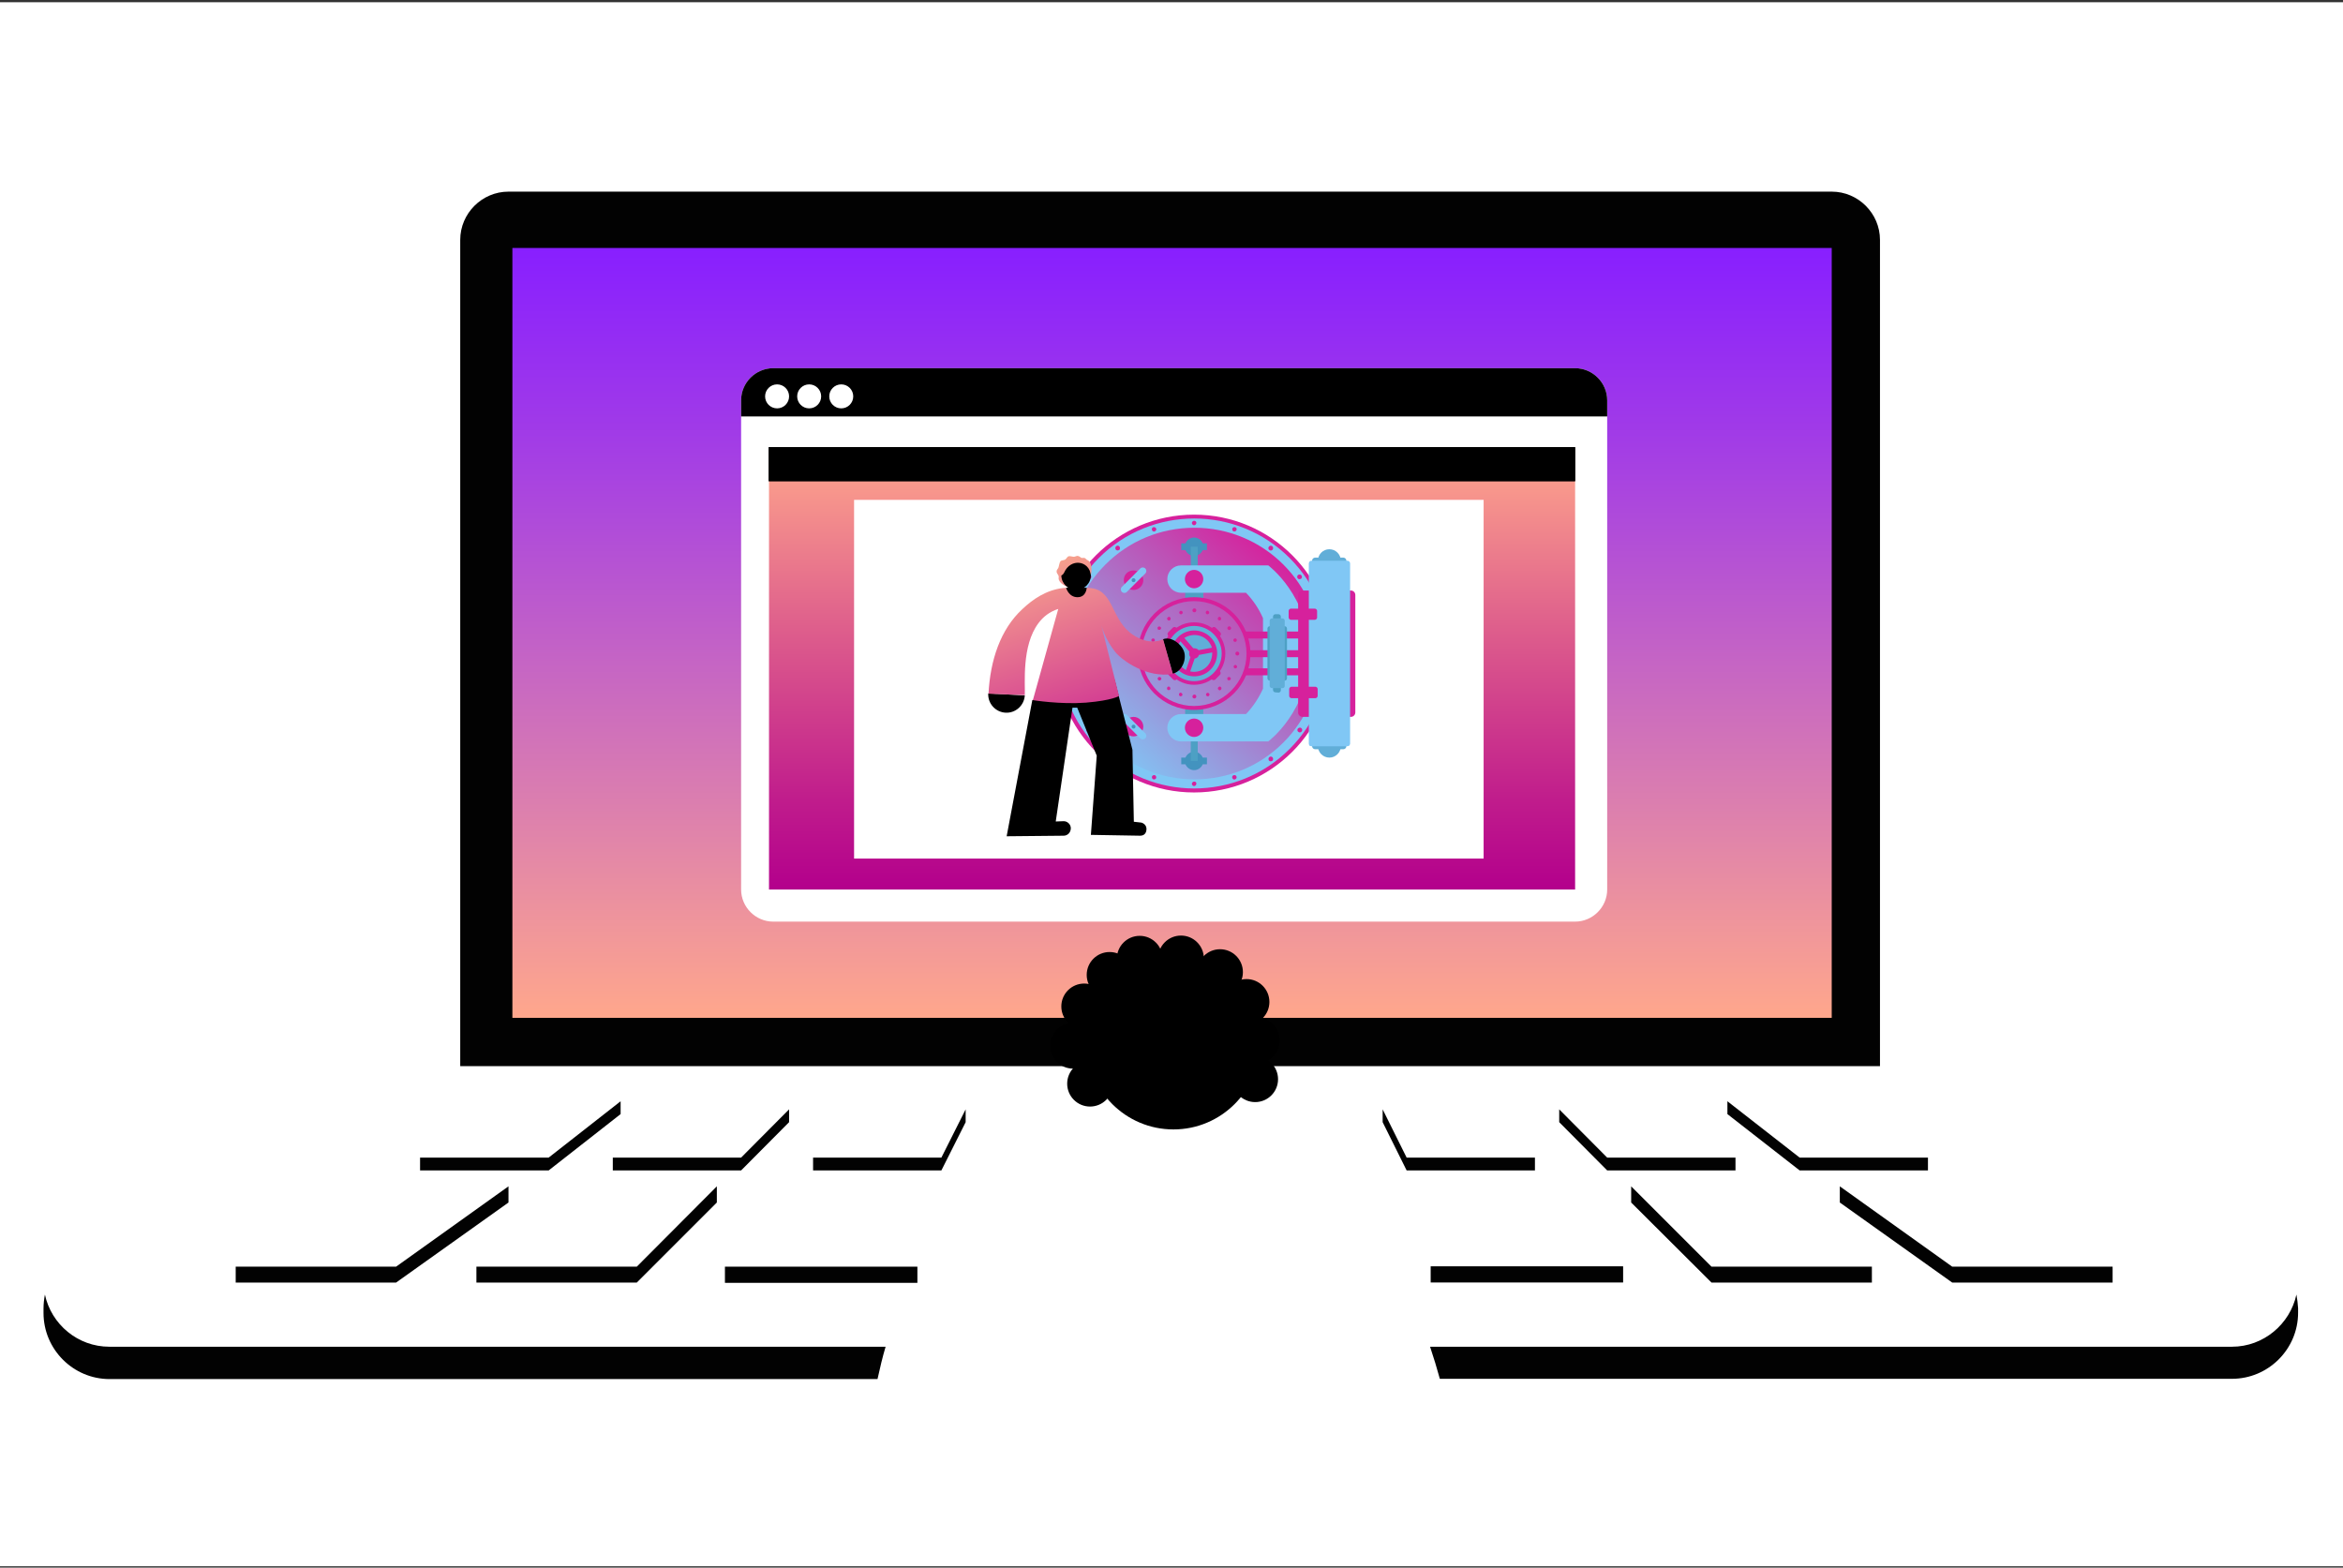 <?xml version="1.0" encoding="utf-8"?>
<!-- Generator: Adobe Illustrator 26.5.0, SVG Export Plug-In . SVG Version: 6.00 Build 0)  -->
<svg version="1.1" id="Layer_1" xmlns="http://www.w3.org/2000/svg" xmlns:xlink="http://www.w3.org/1999/xlink" x="0px" y="0px"
	 viewBox="0 0 840 562" style="enable-background:new 0 0 840 562;" xml:space="preserve">
<rect x="0" y="0" width="840" height="562" fill="#333333" stroke="none"/>
<style type="text/css">
	.st0{fill:#FFFFFF;stroke:#231F20;stroke-miterlimit:10;}
	.st1{fill:#FFFFFF;}
	.st2{fill-rule:evenodd;clip-rule:evenodd;}
	
		.st3{clip-path:url(#SVGID_00000106135881096698830520000005176075828516192641_);fill:url(#SVGID_00000115508415226515662860000007476426202100490400_);}
	
		.st4{clip-path:url(#SVGID_00000080894773996370953960000014694772678938425989_);fill:url(#SVGID_00000024700724070676672620000014151874973789585320_);}
	.st5{fill:#6F54A2;}
	.st6{fill:#020202;}
	.st7{fill:url(#SVGID_00000142890638326472045440000009343784048211904443_);}
	.st8{fill:url(#SVGID_00000070826828325411953940000005809486948646708637_);}
	.st9{clip-path:url(#SVGID_00000035500097855241158900000011765602605237906090_);}
	.st10{fill:#D6219C;}
	.st11{fill:#80C7F5;}
	.st12{fill:url(#SVGID_00000026842803330032949970000008122042809640607634_);}
	.st13{fill:#4393BF;}
	.st14{fill:#4DA0C4;}
	.st15{fill:#61AED8;}
	.st16{fill:url(#SVGID_00000005967444768868047920000003456243681207080320_);}
	.st17{fill:url(#SVGID_00000141457345753594022350000000454280629151188650_);}
	.st18{fill:url(#SVGID_00000173856246067715987850000011610182772965387673_);}
	.st19{fill:url(#SVGID_00000134964776590143047420000009127083015084039306_);}
	.st20{fill:url(#SVGID_00000136410633681162641040000013693460902241670793_);}
	.st21{fill:url(#SVGID_00000106141302241167157300000014499111559589265581_);}
	.st22{clip-path:url(#SVGID_00000003821193870556184230000015475671822236029073_);}
	.st23{fill:url(#SVGID_00000130615369964786547920000002043993529960605083_);}
	.st24{fill:url(#SVGID_00000168083388899749683190000017102874837009822652_);}
	.st25{fill:url(#SVGID_00000078023416022041739290000006834046488751411643_);}
	.st26{fill:url(#SVGID_00000026860379780708499180000015441225126866005693_);}
	.st27{fill:url(#SVGID_00000108293407323427206820000003730069463202040480_);}
	.st28{fill:url(#SVGID_00000091703253098684076410000014801601820175018175_);}
	.st29{fill:url(#SVGID_00000176762043820164026910000010412200515070848418_);}
	.st30{clip-path:url(#SVGID_00000018945911442877140230000002631106806325075118_);}
	.st31{fill:url(#SVGID_00000086669187050946830860000018443558681071229075_);}
	.st32{fill:url(#SVGID_00000142157155855937197120000011380033500337437063_);}
	.st33{fill:url(#SVGID_00000163041584758845115730000007798567891625503679_);}
	.st34{fill:url(#SVGID_00000157289947060570512560000006280861750632850316_);}
	.st35{fill:url(#SVGID_00000015350534466600480980000015947917492747179652_);}
	.st36{fill:url(#SVGID_00000100368538006592590250000012792409892668667552_);}
	.st37{fill:url(#SVGID_00000169553332750612046080000002137111259774837139_);}
	.st38{clip-path:url(#SVGID_00000132786867219163086130000017757001068460975255_);}
	.st39{fill:url(#SVGID_00000173866481583932253490000000376042420329163669_);}
	.st40{fill:url(#SVGID_00000004543745576576395050000010807483172267393178_);}
	.st41{fill:url(#SVGID_00000072260022916810577560000002696596018896020415_);}
	.st42{fill:url(#SVGID_00000139269773783471089870000010238267301711755674_);}
	.st43{fill:url(#SVGID_00000097496738050176980420000004046218735600497826_);}
</style>
<rect x="-0.8" y="0.8" class="st1" width="841.8" height="560.7"/>
<g>
	<path class="st5" d="M240.1,322.8l-0.8-0.1c-1.4-0.1-2.5-1.4-2.4-2.8"/>
	<g>
		<path class="st6" d="M674,382.2V86c0-9.5-7.8-17.3-17.3-17.3H182.3c-9.5,0-17.3,7.8-17.3,17.3v296.2H674z"/>
	</g>
	
		<linearGradient id="SVGID_00000086683185581802477440000015183231123522326176_" gradientUnits="userSpaceOnUse" x1="923.918" y1="-370.222" x2="1199.961" y2="-370.222" gradientTransform="matrix(0 1 -1 0 49.998 -835.04)">
		<stop  offset="0" style="stop-color:#881FFF"/>
		<stop  offset="0.241" style="stop-color:#A13BE7"/>
		<stop  offset="0.761" style="stop-color:#E084AA"/>
		<stop  offset="1" style="stop-color:#FFA78C"/>
	</linearGradient>
	<polygon style="fill:url(#SVGID_00000086683185581802477440000015183231123522326176_);" points="183.7,364.9 183.7,88.9 
		656.7,88.9 656.7,364.9 	"/>
	<path class="st1" d="M564.7,330.4H277.2c-6.3,0-11.5-5.2-11.5-11.5V143.5c0-6.3,5.2-11.5,11.5-11.5h287.5c6.3,0,11.5,5.2,11.5,11.5
		v175.4C576.2,325.2,571,330.4,564.7,330.4z"/>
	<path d="M576.2,149.3v-5.8c0-6.3-5.2-11.5-11.5-11.5H277.2c-6.3,0-11.5,5.2-11.5,11.5v5.8H576.2z"/>
	<circle class="st1" cx="278.6" cy="142.1" r="4.3"/>
	<circle class="st1" cx="290.1" cy="142.1" r="4.3"/>
	<circle class="st1" cx="301.6" cy="142.1" r="4.3"/>
	
		<linearGradient id="SVGID_00000003827730094049743650000004508480665822625945_" gradientUnits="userSpaceOnUse" x1="-56.916" y1="-562.821" x2="101.234" y2="-562.821" gradientTransform="matrix(0 -1 1 0 983.04 261.998)">
		<stop  offset="0" style="stop-color:#B3008C"/>
		<stop  offset="0.201" style="stop-color:#C01C8C"/>
		<stop  offset="0.631" style="stop-color:#E1658C"/>
		<stop  offset="1" style="stop-color:#FFA78C"/>
	</linearGradient>
	<polygon style="fill:url(#SVGID_00000003827730094049743650000004508480665822625945_);" points="564.7,160.8 564.7,318.9 
		275.7,318.9 275.7,160.8 	"/>
	<g>
		<path class="st6" d="M317.5,482.8H39.2c-11.3,0-20.8-8-23.1-18.7c-0.3,1.6-0.5,3.3-0.5,5v1.6c0,13,10.6,23.7,23.7,23.7h275.3
			C315.5,490.3,316.4,486.5,317.5,482.8z"/>
		<path class="st6" d="M823.3,464.1c-2.3,10.6-11.8,18.7-23.1,18.7H512.7c1.3,3.9,2.5,7.8,3.5,11.5h284c13,0,23.7-10.6,23.7-23.7
			v-1.6C823.8,467.4,823.6,465.7,823.3,464.1z"/>
	</g>
	<polygon class="st6" points="84.5,454.1 84.5,459.8 142,459.8 182.3,431.1 182.3,425.3 142,454.1 	"/>
	<polygon class="st6" points="170.8,454.1 170.8,459.8 228.3,459.8 257,431.1 257,425.3 228.3,454.1 	"/>
	<rect x="259.9" y="454.1" class="st6" width="69" height="5.8"/>
	<polygon class="st6" points="150.6,415 150.6,419.6 196.7,419.6 222.5,399.4 222.5,394.8 196.7,415 	"/>
	<polygon class="st6" points="219.7,415 219.7,419.6 265.7,419.6 282.9,402.3 282.9,397.7 265.7,415 	"/>
	<polygon class="st6" points="291.5,415 291.5,419.6 337.5,419.6 346.2,402.3 346.2,397.7 337.5,415 	"/>
	<polygon class="st6" points="757.4,454.1 757.4,459.8 699.9,459.8 659.6,431.1 659.6,425.3 699.9,454.1 	"/>
	<polygon class="st6" points="671.1,454.1 671.1,459.8 613.6,459.8 584.8,431.1 584.8,425.3 613.6,454.1 	"/>
	
		<rect x="513" y="454.1" transform="matrix(-1 -4.507207e-11 4.507207e-11 -1 1094.917 913.871)" class="st6" width="69" height="5.8"/>
	<polygon class="st6" points="691.2,415 691.2,419.6 645.2,419.6 619.3,399.4 619.3,394.8 645.2,415 	"/>
	<polygon class="st6" points="622.2,415 622.2,419.6 576.2,419.6 559,402.3 559,397.7 576.2,415 	"/>
	<polygon class="st6" points="550.3,415 550.3,419.6 504.3,419.6 495.7,402.3 495.7,397.7 504.3,415 	"/>
	<circle cx="420.7" cy="373.9" r="31"/>
	<g>
		<defs>
			<rect id="SVGID_00000005241242181025923010000013163436656142440338_" x="275.6" y="160.3" width="289.1" height="12.2"/>
		</defs>
		<use xlink:href="#SVGID_00000005241242181025923010000013163436656142440338_"  style="overflow:visible;"/>
		<clipPath id="SVGID_00000041271511888961279910000012042807301302107316_">
			<use xlink:href="#SVGID_00000005241242181025923010000013163436656142440338_"  style="overflow:visible;"/>
		</clipPath>
		
			<rect x="242.1" y="138.9" style="clip-path:url(#SVGID_00000041271511888961279910000012042807301302107316_);" width="356.1" height="54.9"/>
	</g>
	<circle cx="390.8" cy="388.5" r="8.2"/>
	<circle cx="384.7" cy="374.9" r="8.2"/>
	<circle cx="388.7" cy="360.8" r="8.2"/>
	<circle cx="397.8" cy="349.5" r="8.2"/>
	<circle cx="408.6" cy="343.7" r="8.2"/>
	<circle cx="423.4" cy="343.6" r="8.2"/>
	<circle cx="437.4" cy="348.5" r="8.2"/>
	<circle cx="446.9" cy="359.2" r="8.2"/>
	<circle cx="450.6" cy="373" r="8.2"/>
	<circle cx="450" cy="386.9" r="8.2"/>
	<rect x="306.2" y="179.2" class="st1" width="225.7" height="128.6"/>
	<g id="Layer_2_00000165951308968967931800000008420187112317379763_">
		<g>
			<g>
				<g>
					<g>
						<g>
							<ellipse class="st10" cx="428.1" cy="234.3" rx="49.8" ry="49.8"/>
						</g>
						<g>
							
								<ellipse transform="matrix(0.707 -0.707 0.707 0.707 -40.245 371.361)" class="st11" cx="428.2" cy="234.3" rx="48.4" ry="48.4"/>
							
								<linearGradient id="SVGID_00000022541341018037256100000012654770122259282109_" gradientUnits="userSpaceOnUse" x1="395.775" y1="-672.594" x2="459.337" y2="-601.34" gradientTransform="matrix(1 0 0 -1 0 -402.043)">
								<stop  offset="0" style="stop-color:#80C7F5"/>
								<stop  offset="1" style="stop-color:#D6219C"/>
							</linearGradient>
							<path style="fill:url(#SVGID_00000022541341018037256100000012654770122259282109_);" d="M396.3,202.4
								c8.5-8.5,19.8-13.2,31.9-13.2c12,0,23.4,4.7,31.9,13.2c8.5,8.5,13.2,19.8,13.2,31.9c0,12-4.7,23.4-13.2,31.9
								c-8.5,8.5-19.8,13.2-31.9,13.2c-12,0-23.4-4.7-31.9-13.2s-13.2-19.8-13.2-31.9C383.1,222.2,387.8,210.9,396.3,202.4z"/>
							<g>
								<path class="st10" d="M474,234.3c0,0.4,0.4,0.8,0.8,0.8c0.4,0,0.8-0.4,0.8-0.8c0-0.4-0.4-0.8-0.8-0.8
									C474.4,233.4,474,233.8,474,234.3z"/>
								<path class="st10" d="M380.6,234.3c0,0.4,0.4,0.8,0.8,0.8c0.4,0,0.8-0.4,0.8-0.8c0-0.4-0.4-0.8-0.8-0.8
									C381,233.4,380.6,233.8,380.6,234.3z"/>
								<path class="st10" d="M471.8,248.4c-0.1,0.4,0.1,0.9,0.5,1c0.4,0.1,0.9-0.1,1-0.5c0.1-0.4-0.1-0.9-0.5-1
									C472.4,247.8,471.9,248,471.8,248.4z"/>
								<path class="st10" d="M382.9,219.6c-0.1,0.4,0.1,0.9,0.5,1c0.4,0.1,0.9-0.1,1-0.5c0.1-0.4-0.1-0.9-0.5-1
									C383.5,218.9,383.1,219.1,382.9,219.6z"/>
								<path class="st10" d="M465.3,261.2c-0.3,0.4-0.2,0.9,0.2,1.2c0.4,0.3,0.9,0.2,1.2-0.2s0.2-0.9-0.2-1.2
									S465.6,260.9,465.3,261.2z"/>
								<path class="st10" d="M389.7,206.3c-0.3,0.4-0.2,0.9,0.2,1.2c0.4,0.3,0.9,0.2,1.2-0.2s0.2-0.9-0.2-1.2
									C390.5,205.9,390,205.9,389.7,206.3z"/>
								<path class="st10" d="M455.1,271.4c-0.4,0.3-0.4,0.8-0.2,1.2s0.8,0.4,1.2,0.2c0.4-0.3,0.4-0.8,0.2-1.2
									C456,271.2,455.5,271.1,455.1,271.4z"/>
								<path class="st10" d="M400.2,195.8c-0.4,0.3-0.4,0.8-0.2,1.2c0.3,0.4,0.8,0.4,1.2,0.2s0.4-0.8,0.2-1.2
									C401.1,195.6,400.6,195.5,400.2,195.8z"/>
								<path class="st10" d="M442.3,277.9c-0.4,0.1-0.7,0.6-0.5,1c0.1,0.4,0.6,0.7,1,0.5s0.7-0.6,0.5-1
									C443.2,278,442.8,277.8,442.3,277.9z"/>
								<path class="st10" d="M413.5,189c-0.4,0.1-0.7,0.6-0.5,1c0.1,0.4,0.6,0.7,1,0.5s0.7-0.6,0.5-1
									C414.3,189.1,413.9,188.9,413.5,189z"/>
								<path class="st10" d="M428.1,280.2c-0.4,0-0.8,0.4-0.8,0.8c0,0.4,0.4,0.8,0.8,0.8c0.4,0,0.8-0.4,0.8-0.8
									C429,280.5,428.6,280.2,428.1,280.2z"/>
								<path class="st10" d="M428.1,186.7c-0.4,0-0.8,0.4-0.8,0.8c0,0.4,0.4,0.8,0.8,0.8c0.4,0,0.8-0.4,0.8-0.8
									C429,187.1,428.6,186.7,428.1,186.7z"/>
								<path class="st10" d="M414,277.9c-0.4-0.1-0.9,0.1-1,0.5c-0.1,0.4,0.1,0.9,0.5,1s0.9-0.1,1-0.5
									C414.6,278.5,414.4,278,414,277.9z"/>
								<path class="st10" d="M442.8,189c-0.4-0.1-0.9,0.1-1,0.5c-0.1,0.4,0.1,0.9,0.5,1c0.4,0.1,0.9-0.1,1-0.5
									C443.5,189.6,443.3,189.2,442.8,189z"/>
								<path class="st10" d="M401.2,271.4c-0.4-0.3-0.9-0.2-1.2,0.2c-0.3,0.4-0.2,0.9,0.2,1.2c0.4,0.3,0.9,0.2,1.2-0.2
									C401.6,272.2,401.5,271.6,401.2,271.4z"/>
								<path class="st10" d="M456.1,195.8c-0.4-0.3-0.9-0.2-1.2,0.2s-0.2,0.9,0.2,1.2s0.9,0.2,1.2-0.2
									C456.5,196.6,456.5,196.1,456.1,195.8z"/>
								<path class="st10" d="M391,261.2c-0.3-0.4-0.8-0.4-1.2-0.2c-0.4,0.3-0.4,0.8-0.2,1.2c0.3,0.4,0.8,0.4,1.2,0.2
									C391.2,262.1,391.3,261.6,391,261.2z"/>
								<path class="st10" d="M466.6,206.3c-0.3-0.4-0.8-0.4-1.2-0.2c-0.4,0.3-0.4,0.8-0.2,1.2c0.3,0.4,0.8,0.4,1.2,0.2
									S466.9,206.7,466.6,206.3z"/>
								<path class="st10" d="M384.5,248.4c-0.1-0.4-0.6-0.7-1-0.5c-0.4,0.1-0.7,0.6-0.5,1c0.1,0.4,0.6,0.7,1,0.5
									C384.4,249.3,384.6,248.9,384.5,248.4z"/>
								<path class="st10" d="M473.4,219.6c-0.1-0.4-0.6-0.7-1-0.5c-0.4,0.1-0.7,0.6-0.5,1c0.1,0.4,0.6,0.7,1,0.5
									C473.3,220.5,473.5,220,473.4,219.6z"/>
							</g>
						</g>
					</g>
					<g>
						<g>
							<g>
								<g>
									<path class="st13" d="M432.7,194.8h-1.5c-0.5-1.2-1.7-2.1-3.1-2.1s-2.6,0.9-3.1,2.1h-1.5v2.4h1.5c0.5,1.2,1.7,2.1,3.1,2.1
										c1.4,0,2.6-0.9,3.1-2.1h1.5L432.7,194.8L432.7,194.8z"/>
									<path class="st13" d="M432.7,271.6h-1.5c-0.5-1.2-1.7-2.1-3.1-2.1s-2.6,0.9-3.1,2.1h-1.5v2.4h1.5c0.5,1.2,1.7,2.1,3.1,2.1
										c1.4,0,2.6-0.9,3.1-2.1h1.5L432.7,271.6L432.7,271.6z"/>
								</g>
								<rect x="426.9" y="196" class="st14" width="2.5" height="76.8"/>
								<rect x="424.9" y="207.6" class="st14" width="6.5" height="52.9"/>
							</g>
						</g>
						<g>
							<path class="st11" d="M454.7,202.7h-31.3l0,0c-2.7,0-4.9,2.2-4.9,4.9s2.2,4.9,4.9,4.9h23.3c2.6,2.7,4.6,5.7,6.1,9.1v25.3
								c-1.5,3.3-3.5,6.4-6.1,9.1h-23.3c-2.7,0-4.9,2.2-4.9,4.9s2.2,4.9,4.9,4.9h31.3c0,0,14.7-10.9,14.7-31.6
								C469.4,213.6,454.7,202.7,454.7,202.7z"/>
							<g>
								<g>
									<g>
										<path class="st10" d="M424.8,207.6c0,1.8,1.5,3.3,3.3,3.3s3.3-1.5,3.3-3.3s-1.5-3.3-3.3-3.3S424.8,205.8,424.8,207.6z"/>
									</g>
								</g>
								<g>
									<g>
										<path class="st10" d="M424.8,260.9c0-1.8,1.5-3.3,3.3-3.3s3.3,1.5,3.3,3.3c0,1.8-1.5,3.3-3.3,3.3S424.8,262.7,424.8,260.9
											z"/>
									</g>
								</g>
							</g>
						</g>
						<g>
							<g>
								<circle class="st10" cx="428.1" cy="234.3" r="20.2"/>
								<rect x="433.6" y="233.1" class="st10" width="34.3" height="2.5"/>
								<rect x="433.6" y="239.6" class="st10" width="34.3" height="2.5"/>
								<rect x="433.6" y="226.4" class="st10" width="34.3" height="2.5"/>
							</g>
							<g>
								<g>
									<path class="st14" d="M458.4,248.3c0.4,0,0.8-0.4,0.8-0.8V221c0-0.4-0.4-0.8-0.8-0.8h-1.2c-0.4,0-0.8,0.4-0.8,0.8v26.4
										c0,0.4,0.4,0.8,0.8,0.8L458.4,248.3L458.4,248.3z"/>
								</g>
								<g>
									<path class="st14" d="M461.4,243.2v-17.9c0-0.4-0.4-0.8-0.8-0.8h-5.4c-0.4,0-0.8,0.4-0.8,0.8v17.9c0,0.4,0.4,0.8,0.8,0.8
										h5.4C461,244,461.4,243.7,461.4,243.2z"/>
								</g>
								<g>
									<path class="st15" d="M460.6,245.9v-23.4c0-0.4-0.4-0.8-0.8-0.8h-3.8c-0.4,0-0.8,0.4-0.8,0.8v23.4c0,0.4,0.4,0.8,0.8,0.8
										h3.8C460.2,246.7,460.6,246.4,460.6,245.9z"/>
								</g>
							</g>
							<g>
								<g>
									
										<linearGradient id="SVGID_00000021095366301298889330000001799721995649021098_" gradientUnits="userSpaceOnUse" x1="397.031" y1="-669.678" x2="461.201" y2="-600.853" gradientTransform="matrix(1 0 0 -1 0 -402.043)">
										<stop  offset="0" style="stop-color:#80C7F5"/>
										<stop  offset="1" style="stop-color:#D6219C"/>
									</linearGradient>
									
										<ellipse style="fill:url(#SVGID_00000021095366301298889330000001799721995649021098_);" cx="428.1" cy="234.3" rx="18.8" ry="18.8"/>
									<g>
										<g>
											<path class="st10" d="M427.5,218.8c0,0.4,0.3,0.7,0.7,0.7s0.7-0.3,0.7-0.7s-0.3-0.7-0.7-0.7S427.5,218.5,427.5,218.8z"/>
											<path class="st10" d="M427.5,249.7c0,0.4,0.3,0.7,0.7,0.7s0.7-0.3,0.7-0.7c0-0.4-0.3-0.7-0.7-0.7
												S427.5,249.4,427.5,249.7z"/>
										</g>
										<g>
											<path class="st10" d="M432.3,219.4c-0.1,0.3,0.1,0.7,0.4,0.8c0.3,0.1,0.7-0.1,0.8-0.4s-0.1-0.7-0.4-0.8
												C432.8,218.8,432.4,219,432.3,219.4z"/>
											<path class="st10" d="M422.7,248.8c-0.1,0.3,0.1,0.7,0.4,0.8c0.3,0.1,0.7-0.1,0.8-0.4s-0.1-0.7-0.4-0.8
												C423.2,248.2,422.8,248.4,422.7,248.8z"/>
										</g>
										<g>
											<path class="st10" d="M436.7,221.4c-0.2,0.3-0.1,0.7,0.1,0.9c0.3,0.2,0.7,0.1,0.9-0.1c0.2-0.3,0.1-0.7-0.1-0.9
												C437.3,221,436.9,221.1,436.7,221.4z"/>
											<path class="st10" d="M418.5,246.4c-0.2,0.3-0.1,0.7,0.1,0.9c0.3,0.2,0.7,0.1,0.9-0.1c0.2-0.3,0.1-0.7-0.1-0.9
												C419.1,246,418.7,246.1,418.5,246.4z"/>
										</g>
										<g>
											<path class="st10" d="M440.3,224.7c-0.3,0.2-0.4,0.6-0.1,0.9c0.2,0.3,0.6,0.4,0.9,0.1c0.3-0.2,0.4-0.6,0.1-0.9
												C441,224.5,440.6,224.4,440.3,224.7z"/>
											<path class="st10" d="M415.3,242.8c-0.3,0.2-0.4,0.6-0.1,0.9c0.2,0.3,0.6,0.4,0.9,0.1c0.3-0.2,0.4-0.6,0.1-0.9
												C416,242.7,415.5,242.6,415.3,242.8z"/>
										</g>
										<g>
											<path class="st10" d="M442.6,228.9c-0.3,0.1-0.5,0.5-0.4,0.8c0.1,0.3,0.5,0.5,0.8,0.4c0.3-0.1,0.5-0.5,0.4-0.8
												S443,228.8,442.6,228.9z"/>
											<path class="st10" d="M413.2,238.4c-0.3,0.1-0.5,0.5-0.4,0.8c0.1,0.3,0.5,0.5,0.8,0.4c0.3-0.1,0.5-0.5,0.4-0.8
												C414,238.5,413.6,238.3,413.2,238.4z"/>
										</g>
										<g>
											<path class="st10" d="M443.6,233.6c-0.4,0-0.7,0.3-0.7,0.7c0,0.4,0.3,0.7,0.7,0.7c0.4,0,0.7-0.3,0.7-0.7
												C444.3,233.9,444,233.6,443.6,233.6z"/>
											<path class="st10" d="M412.7,233.6c-0.4,0-0.7,0.3-0.7,0.7c0,0.4,0.3,0.7,0.7,0.7s0.7-0.3,0.7-0.7
												C413.3,233.9,413,233.6,412.7,233.6z"/>
										</g>
										<g>
											<path class="st10" d="M443.1,238.4c-0.3-0.1-0.7,0.1-0.8,0.4c-0.1,0.3,0.1,0.7,0.4,0.8c0.3,0.1,0.7-0.1,0.8-0.4
												C443.6,238.9,443.4,238.6,443.1,238.4z"/>
											<path class="st10" d="M413.6,228.9c-0.3-0.1-0.7,0.1-0.8,0.4s0.1,0.7,0.4,0.8c0.3,0.1,0.7-0.1,0.8-0.4
												S414,229,413.6,228.9z"/>
										</g>
										<g>
											<path class="st10" d="M441,242.8c-0.3-0.2-0.7-0.1-0.9,0.1c-0.2,0.3-0.1,0.7,0.1,0.9c0.3,0.2,0.7,0.1,0.9-0.1
												C441.4,243.5,441.3,243,441,242.8z"/>
											<path class="st10" d="M416,224.7c-0.3-0.2-0.7-0.1-0.9,0.1c-0.2,0.3-0.1,0.7,0.1,0.9c0.3,0.2,0.7,0.1,0.9-0.1
												C416.4,225.3,416.3,224.9,416,224.7z"/>
										</g>
										<g>
											<path class="st10" d="M437.8,246.4c-0.2-0.3-0.6-0.4-0.9-0.1c-0.3,0.2-0.4,0.6-0.1,0.9c0.2,0.3,0.6,0.4,0.9,0.1
												C437.9,247.1,438,246.7,437.8,246.4z"/>
											<path class="st10" d="M419.6,221.4c-0.2-0.3-0.6-0.4-0.9-0.1c-0.3,0.2-0.4,0.6-0.1,0.9c0.2,0.3,0.6,0.4,0.9,0.1
												C419.7,222.1,419.8,221.7,419.6,221.4z"/>
										</g>
										<g>
											<path class="st10" d="M433.6,248.8c-0.1-0.3-0.5-0.5-0.8-0.4c-0.3,0.1-0.5,0.5-0.4,0.8c0.1,0.3,0.5,0.5,0.8,0.4
												C433.5,249.5,433.7,249.1,433.6,248.8z"/>
											<path class="st10" d="M424,219.4c-0.1-0.3-0.5-0.5-0.8-0.4c-0.3,0.1-0.5,0.5-0.4,0.8c0.1,0.3,0.5,0.5,0.8,0.4
												C423.9,220.1,424.1,219.7,424,219.4z"/>
										</g>
									</g>
								</g>
								<g>
									<g>
										<ellipse class="st10" cx="428.1" cy="234.3" rx="11.2" ry="11.2"/>
										<path class="st10" d="M437.5,227.9c0.3-0.3,0.3-0.9,0-1.2l-1.7-1.7c-0.3-0.3-0.9-0.3-1.2,0l-15.7,15.7
											c-0.3,0.3-0.3,0.9,0,1.2l1.7,1.7c0.3,0.3,0.9,0.3,1.2,0L437.5,227.9z"/>
										<path class="st10" d="M434.5,243.6c0.3,0.3,0.9,0.3,1.2,0l1.7-1.7c0.3-0.3,0.3-0.9,0-1.2l-15.7-15.7
											c-0.3-0.3-0.9-0.3-1.2,0l-1.7,1.7c-0.3,0.3-0.3,0.9,0,1.2L434.5,243.6z"/>
										<path class="st15" d="M418.2,234.3c0,5.5,4.5,9.9,9.9,9.9s9.9-4.5,9.9-9.9c0-5.5-4.5-9.9-9.9-9.9S418.2,228.8,418.2,234.3
											z"/>
									</g>
									<path class="st10" d="M430.9,226.5c-4.3-1.5-9,0.7-10.5,5c-1.5,4.3,0.7,9,5,10.5c4.3,1.5,9-0.7,10.5-5
										C437.4,232.7,435.2,228,430.9,226.5z M430.4,228c2,0.7,3.5,2.3,4.1,4.2l-4.8,0.9c-0.2-0.3-0.5-0.5-0.9-0.6
										c-0.3-0.1-0.7-0.1-1-0.1l-3.2-3.7C426.2,227.7,428.3,227.3,430.4,228z M421.9,232.1c0.3-0.9,0.8-1.6,1.3-2.2l3.2,3.7
										c0,0,0,0.1,0,0.1c-0.2,0.7-0.1,1.4,0.4,1.9l-1.6,4.6C422.3,238.7,420.8,235.2,421.9,232.1z M426.7,240.7l1.6-4.6
										c0.7-0.1,1.3-0.5,1.5-1.2c0,0,0-0.1,0-0.1l4.8-0.9c0,0.9-0.1,1.7-0.4,2.6C433.2,239.6,429.9,241.4,426.7,240.7z"/>
								</g>
							</g>
						</g>
					</g>
					<g>
						<g>
							<path class="st10" d="M467,257h17.3c0.9,0,1.6-0.7,1.6-1.6v-42.1c0-0.9-0.7-1.6-1.6-1.6H467c-0.9,0-1.6,0.7-1.6,1.6v42.1
								C465.3,256.2,466.1,257,467,257z"/>
						</g>
						<g>
							<ellipse class="st15" cx="476.6" cy="201" rx="4.1" ry="4.1"/>
							<path class="st15" d="M470.4,267.5c0,0.6,0.5,1.1,1.1,1.1h10.1c0.6,0,1.1-0.5,1.1-1.1V201c0-0.6-0.5-1.1-1.1-1.1h-10.1
								c-0.6,0-1.1,0.5-1.1,1.1V267.5z"/>
							<circle class="st15" cx="476.6" cy="267.5" r="4.1"/>
						</g>
						<g>
							<path class="st11" d="M470.1,267.5h13c0.4,0,0.8-0.4,0.8-0.8v-64.8c0-0.4-0.4-0.8-0.8-0.8h-13c-0.4,0-0.8,0.4-0.8,0.8v64.8
								C469.3,267.1,469.6,267.5,470.1,267.5z"/>
							<path class="st11" d="M470.1,267.5h13c0.4,0,0.9-0.4,0.9-0.8v-64.8c0-0.4-0.4-0.8-0.9-0.8h-13c-0.4,0-0.8,0.4-0.8,0.8v64.8
								C469.3,267.1,469.6,267.5,470.1,267.5z"/>
						</g>
						<g>
							<path class="st10" d="M462,221.4c0,0.4,0.4,0.8,0.8,0.8h8.6c0.4,0,0.8-0.4,0.8-0.8V219c0-0.4-0.4-0.8-0.8-0.8h-8.6
								c-0.4,0-0.8,0.4-0.8,0.8V221.4L462,221.4z"/>
							<path class="st10" d="M462.2,249.5c0,0.4,0.4,0.8,0.8,0.8h8.6c0.4,0,0.8-0.4,0.8-0.8v-2.5c0-0.4-0.4-0.8-0.8-0.8H463
								c-0.4,0-0.8,0.4-0.8,0.8V249.5z"/>
						</g>
					</g>
					<g>
						<path class="st10" d="M402.9,208c0,1.9,1.6,3.5,3.5,3.5c1.9,0,3.5-1.6,3.5-3.5c0-1.9-1.6-3.5-3.5-3.5
							C404.4,204.5,402.9,206,402.9,208z"/>
						<path class="st11" d="M410.6,203.8L410.6,203.8c0.5,0.5,0.5,1.3,0,1.8l-6.6,6.6c-0.5,0.5-1.3,0.5-1.8,0l0,0
							c-0.5-0.5-0.5-1.3,0-1.8l6.6-6.6C409.3,203.3,410.1,203.3,410.6,203.8z"/>
						<path class="st13" d="M405.7,208c0,0.4,0.3,0.7,0.7,0.7s0.7-0.3,0.7-0.7s-0.3-0.7-0.7-0.7S405.7,207.6,405.7,208z"/>
					</g>
					<g>
						<path class="st10" d="M406.4,264c1.9,0,3.5-1.6,3.5-3.5c0-1.9-1.6-3.5-3.5-3.5c-1.9,0-3.5,1.6-3.5,3.5
							C402.9,262.4,404.4,264,406.4,264z"/>
						<path class="st11" d="M402.2,256.3L402.2,256.3c0.5-0.5,1.3-0.5,1.8,0l6.6,6.6c0.5,0.5,0.5,1.3,0,1.8l0,0
							c-0.5,0.5-1.3,0.5-1.8,0l-6.6-6.6C401.7,257.6,401.7,256.8,402.2,256.3z"/>
						<path class="st13" d="M406.4,261.2c0.4,0,0.7-0.3,0.7-0.7s-0.3-0.7-0.7-0.7s-0.7,0.3-0.7,0.7S406,261.2,406.4,261.2z"/>
					</g>
				</g>
			</g>
			<g>
				<path d="M399.6,243.7l6.4,25.1l0.5,25.8l2.7,0.3c0,0,2.1,0.5,1.8,2.7c0,0-0.1,2-2.2,2l-17.7-0.3l2.1-28.4l-7-17.2h-1.7l-6,40.8
					l2.7-0.1c1.4-0.1,2.7,1.1,2.7,2.5l0,0c0,1.5-1.1,2.7-2.6,2.7l-20.4,0.2l9.2-48.8L399.6,243.7z"/>
				<g>
					<g>
						<path d="M420.4,241.5c3.2-0.6,5.1-4.9,4.1-7.9l0,0c-1-2.9-4.8-5.6-7.6-4.4"/>
						<path d="M354.3,248.6c-0.2,3.6,2.6,6.7,6.2,6.9c3.6,0.2,6.7-2.6,6.9-6.2"/>
						
							<linearGradient id="SVGID_00000016793757962544125460000003986495944648547510_" gradientUnits="userSpaceOnUse" x1="392.501" y1="181.298" x2="373.149" y2="120.944" gradientTransform="matrix(1 0 0 1 0 79)">
							<stop  offset="0" style="stop-color:#CF3293"/>
							<stop  offset="1" style="stop-color:#F8A58D"/>
						</linearGradient>
						<path style="fill:url(#SVGID_00000016793757962544125460000003986495944648547510_);" d="M367.4,249.2
							c0.2-4.1-1.2-17.7,4.9-25.8c1.7-2.3,4-4.1,7.1-5.1l-9.1,32.7c0,0,9.8,1.6,19,0.9c9.6-0.8,11.9-2.4,11.9-2.4l-6.4-25.5
							c0,0,1.3,5.1,5,9.7c2.6,3.2,11.5,9.5,20.7,7.9l-3.5-12.4c-4.7,2-9.4-0.3-12.1-2.6c-6.7-5.6-5.9-15.5-14.5-15.8
							c0,0-6.9-0.2-9.2,0c-6.1,0.7-10.9,4-14.7,7.6c-7.8,7.2-11.5,18.3-12.1,30.3L367.4,249.2z"/>
						
							<linearGradient id="SVGID_00000179621291411986929740000005722455047855444621_" gradientUnits="userSpaceOnUse" x1="401.898" y1="178.285" x2="382.547" y2="117.931" gradientTransform="matrix(1 0 0 1 0 79)">
							<stop  offset="0" style="stop-color:#CF3293"/>
							<stop  offset="1" style="stop-color:#F8A58D"/>
						</linearGradient>
						<path style="fill:url(#SVGID_00000179621291411986929740000005722455047855444621_);" d="M391.1,204.9c0,3.2-2.7,5.8-6.2,5.8
							c-2,0-4.7-1.1-5.3-2.9c-0.2-0.6,0.1-0.7-0.1-1.4c-0.2-0.5-0.7-0.9-0.7-1.5c0-0.7,0.5-0.9,0.7-1.5s0.3-1.7,0.7-2.2
							c0.4-0.4,1.2-0.3,1.7-0.6c0.5-0.3,0.7-1.1,1.3-1.2s1.2,0.2,1.8,0.2c0.5,0,1-0.4,1.4-0.3c0.6,0.1,0.8,0.4,1.3,0.7
							c0.2,0.1,1.1-0.1,1.3,0.1C390.4,201.1,391.1,203.1,391.1,204.9z"/>
						<circle cx="385.8" cy="206.2" r="5.3"/>
						
							<linearGradient id="SVGID_00000183934277384543268150000011394257982720270757_" gradientUnits="userSpaceOnUse" x1="402.38" y1="178.13" x2="383.029" y2="117.776" gradientTransform="matrix(1 0 0 1 0 79)">
							<stop  offset="0" style="stop-color:#CF3293"/>
							<stop  offset="1" style="stop-color:#F8A58D"/>
						</linearGradient>
						<path style="fill:url(#SVGID_00000183934277384543268150000011394257982720270757_);" d="M379.8,205.1
							c0.3-0.7,0.7-0.8,0.8-1.2c0.1-0.5-0.1-0.8,0.3-1.4c0.4-0.5,1.1-0.2,1.6-0.7c0.5-0.4,0.6-1.3,1.4-1.5s1,0.2,2,0.1
							c0.6-0.1,1.2-0.3,1.8-0.2c0.6,0.1,0.7,0.5,1.1,0.7c0.4,0.2,0.9-0.3,1.3,0c1.9,1.3,1,5.3,1,5.3c-0.6-5.3-7.3-6.2-9.6-0.9
							C380.7,206.9,379.2,206.5,379.8,205.1z"/>
					</g>
					<path d="M382.2,210.7c0,0,0.9,3.4,4.1,3.4c3.2,0,3.3-3.4,3.3-3.4C387.5,210.7,382.2,210.7,382.2,210.7z"/>
				</g>
			</g>
		</g>
	</g>
</g>
</svg>
